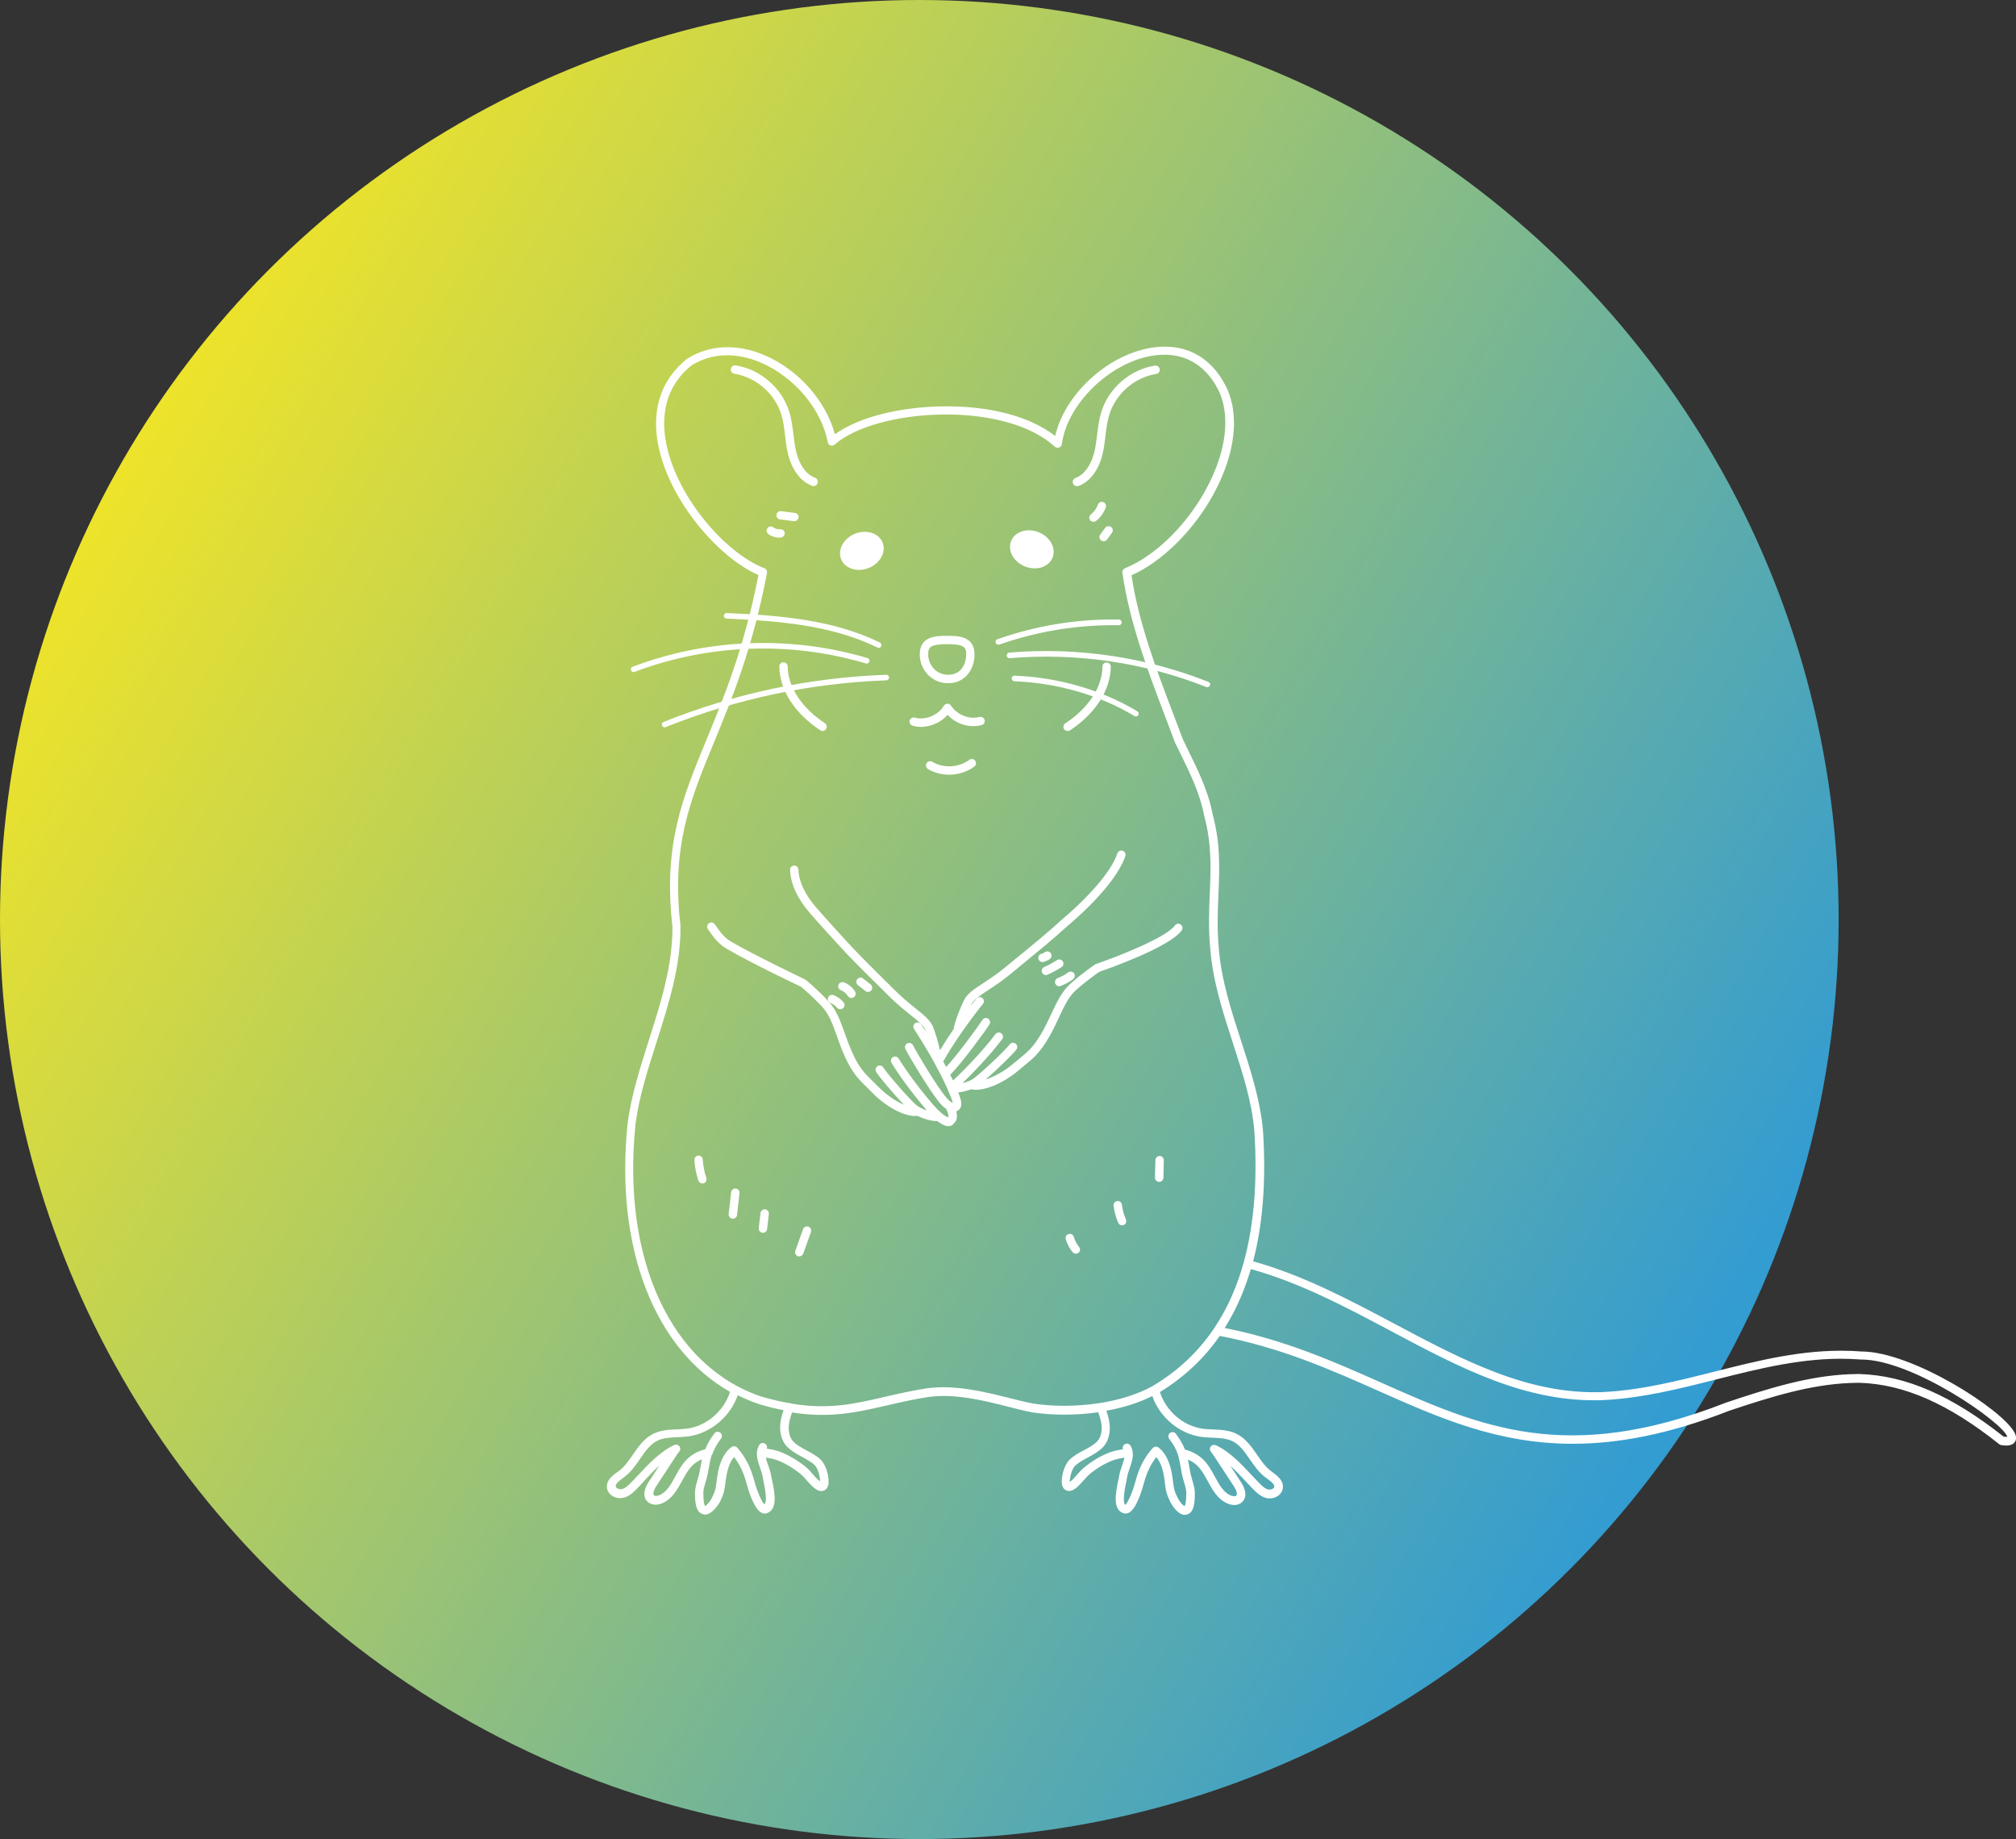 <?xml version="1.0" encoding="utf-8"?>
<!-- Generator: Adobe Illustrator 24.0.0, SVG Export Plug-In . SVG Version: 6.00 Build 0)  -->
<svg version="1.1" id="レイヤー_1" xmlns="http://www.w3.org/2000/svg" xmlns:xlink="http://www.w3.org/1999/xlink" x="0px"
	 y="0px" viewBox="0 0 195.74 178.52" style="enable-background:new 0 0 195.74 178.52;" xml:space="preserve">
<rect x="0" y="0" width="195.74" height="178.52" fill="#333333" stroke="none"/>
<style type="text/css">
	.st0{fill:#DCDDDD;}
	.st1{fill:#5B5A59;}
	.st2{fill:#454444;}
	.st3{fill:#FFFFFF;}
	.st4{fill:#F4D924;}
	.st5{fill:#3E3A39;}
	.st6{fill:#159640;}
	.st7{fill:#E8911B;}
	.st8{fill:#8DBA29;}
	.st9{fill:#EFE328;}
	.st10{fill:#DEDB23;}
	.st11{fill:#C6D11F;}
	.st12{fill:#D82A1D;}
	.st13{fill:#0C68AB;}
	.st14{fill:#E99214;}
	.st15{fill:#A3D3E8;}
	.st16{fill:none;stroke:#000000;stroke-width:0;stroke-linecap:round;stroke-linejoin:round;}
	.st17{fill:#2588AB;}
	.st18{fill:#303030;}
	.st19{opacity:0.02;}
	.st20{fill:none;}
	.st21{clip-path:url(#SVGID_2_);fill:#FFFFFF;}
	.st22{clip-path:url(#SVGID_2_);fill-rule:evenodd;clip-rule:evenodd;}
	.st23{clip-path:url(#SVGID_4_);fill:#FFFFFF;}
	.st24{opacity:0.3;clip-path:url(#SVGID_4_);fill-rule:evenodd;clip-rule:evenodd;fill:#F4D924;}
	.st25{fill:#040000;}
	.st26{fill:none;stroke:#DCDCDC;stroke-miterlimit:10;}
	.st27{fill:url(#SVGID_5_);}
	.st28{fill:url(#SVGID_6_);}
</style>
<g>
	<linearGradient id="SVGID_2_" gradientUnits="userSpaceOnUse" x1="10.146" y1="43.584" x2="164.775" y2="132.859">
		<stop  offset="0" style="stop-color:#F0E428"/>
		<stop  offset="1" style="stop-color:#339CD1"/>
	</linearGradient>
	<circle style="fill:url(#SVGID_2_);" cx="89.26" cy="89.26" r="89.26"/>
	<g>
		<g id="path_5_">
			<path class="st3" d="M68.48,147.02c-0.01,0-0.01,0-0.02,0c-0.98-0.04-0.98-1.36-0.98-2.15c0-0.39,0.14-0.86,0.27-1.31
				c0.07-0.24,0.14-0.47,0.17-0.65l0.07-0.38c0.06-0.32,0.11-0.6,0.16-0.87c-0.34,0.14-0.63,0.32-0.87,0.55
				c-0.43,0.4-0.73,0.95-1.05,1.53c-0.48,0.87-0.97,1.78-1.95,2.19c-0.53,0.22-1.06,0.16-1.4-0.15c-0.46-0.43-0.42-1.14,0.12-1.96
				c0.34-0.52,0.69-1.05,1.03-1.57c-0.56,0.51-1.09,1.07-1.55,1.58c-0.21,0.23-0.41,0.44-0.6,0.64c-0.31,0.32-0.73,0.76-1.31,0.91
				c-0.37,0.1-0.8,0.03-1.12-0.17c-0.27-0.17-0.45-0.42-0.5-0.7c-0.16-0.77,0.51-1.27,1.01-1.63c0.06-0.04,0.11-0.08,0.17-0.12
				c0.52-0.4,0.91-0.96,1.32-1.56c0.54-0.78,1.1-1.59,2-2.03c0.73-0.35,1.51-0.39,2.27-0.42c0.35-0.02,0.68-0.03,1-0.07
				c1.89-0.26,3.57-1.71,4.16-3.57c-7.33-4.17-11.18-13.97-9.95-25.98c0.34-2.74,1.23-5.51,2.08-8.19
				c1.14-3.57,2.31-7.25,2.28-10.99c-0.91-7.94,0.96-12.46,3.32-18.19c1.71-4.15,3.64-8.84,5.03-15.94c-4-1.74-8.94-7.55-9.81-13.06
				c-0.51-3.26,0.47-5.99,2.83-7.89c0.01-0.01,0.02-0.02,0.04-0.03c2.18-1.39,4.87-1.51,7.58-0.34c3.28,1.42,5.93,4.45,6.78,7.66
				c2.2-1.6,6.07-2.63,10.33-2.71c4.62-0.09,8.6,0.95,11.06,2.87c0.92-4,4.99-7.82,9.26-8.55c3.22-0.55,5.82,0.77,7.32,3.73
				c1.08,2.16,1.04,5.04-0.12,8.11c-1.67,4.44-5.36,8.59-9.05,10.23c0.7,4.65,2.42,9.17,4.09,13.55c0.31,0.81,0.61,1.6,0.9,2.38
				c0.18,0.37,0.36,0.75,0.55,1.14c0.91,1.84,1.93,3.93,2.33,6.1c0.78,2.86,0.68,5.29,0.57,7.87c-0.07,1.65-0.14,3.36,0.04,5.2
				c0.24,3.04,1.21,6.04,2.16,8.95c0.92,2.85,1.88,5.8,2.13,8.76c0.31,4.78-0.01,9.02-0.96,12.65c4.85,1.35,9.35,3.74,13.72,6.06
				c6.69,3.55,13.01,6.91,20.26,6.63c3.69-0.18,7.31-1.1,10.81-1.98c4.21-1.07,8.57-2.17,13.12-2.02c0.17,0,0.48,0.02,0.81,0.04
				l0.3,0.02c0.01,0,0.02,0,0.03,0c4.93,0,13.72,5.64,14.88,7.88c0.24,0.45,0.14,0.75,0.02,0.92c-0.28,0.39-0.88,0.36-1.3,0.29
				c-0.08-0.01-0.15-0.04-0.21-0.09c-4.92-3.92-9.23-5.82-13.55-5.96l-0.26,0c-0.16,0-0.27,0-0.72,0.02
				c-3.85,0.17-7.58,1.32-11.7,2.7c-5.89,2.3-10.82,3.2-15.17,3.2c-7.32,0-13.01-2.53-18.91-5.15c-4.64-2.06-9.45-4.19-15.37-5.32
				c-1.53,2.2-3.47,4.02-5.81,5.45c0.6,1.86,2.27,3.3,4.16,3.56c0.32,0.04,0.65,0.06,1,0.07c0.76,0.03,1.55,0.07,2.27,0.42
				c0.9,0.44,1.46,1.25,2,2.03c0.41,0.6,0.8,1.16,1.32,1.56c0.06,0.04,0.11,0.08,0.17,0.13c0.49,0.36,1.16,0.86,1,1.64
				c-0.06,0.29-0.24,0.54-0.51,0.7c-0.32,0.2-0.74,0.26-1.11,0.17c-0.58-0.16-1-0.6-1.31-0.92c-0.19-0.19-0.39-0.41-0.61-0.64
				c-0.47-0.5-0.99-1.06-1.55-1.57c0.35,0.53,0.69,1.05,1.03,1.57c0.54,0.81,0.58,1.53,0.12,1.96c-0.33,0.32-0.86,0.37-1.39,0.15
				c-0.98-0.41-1.47-1.31-1.95-2.19c-0.32-0.58-0.62-1.13-1.05-1.53c-0.24-0.23-0.53-0.41-0.87-0.55c0.06,0.27,0.11,0.57,0.17,0.89
				l0.06,0.36c0.03,0.18,0.1,0.41,0.17,0.66c0.13,0.45,0.27,0.92,0.27,1.3c0,0.79,0,2.11-0.97,2.15c-0.01,0-0.01,0-0.02,0
				c-0.52,0-1.07-0.64-1.38-1.24c-0.41-0.82-0.46-1.19-0.53-1.8c-0.02-0.19-0.05-0.41-0.09-0.68c-0.08-0.5-0.28-1.35-0.75-1.89
				c-0.56,0.72-0.93,1.51-1.21,2.55c-0.15,0.57-0.7,2.44-1.43,2.84c-0.23,0.12-0.42,0.1-0.55,0.06c-1.08-0.36-0.75-1.98-0.51-3.17
				c0.04-0.18,0.07-0.35,0.1-0.49c0.06-0.34,0.17-0.67,0.28-0.98c0.09-0.26,0.18-0.52,0.23-0.76c-0.8,0.12-1.24,0.28-1.81,0.57
				c-0.65,0.32-1.39,0.84-1.78,1.23c-0.1,0.1-0.21,0.23-0.33,0.36c-0.54,0.61-1.09,1.24-1.69,1.04c-0.13-0.04-0.36-0.17-0.45-0.55
				c-0.14-0.63,0.17-1.91,0.73-2.45c0.41-0.39,0.91-0.66,1.4-0.92c0.48-0.26,0.94-0.5,1.27-0.84c0.41-0.42,0.55-1.16,0.37-1.97
				c-0.06-0.29-0.15-0.58-0.26-0.87c-2.31,0.33-4.62,0.29-6.46,0c-0.72-0.14-1.48-0.33-2.29-0.54c-2.41-0.61-5.15-1.3-7.76-0.94
				c-1.48,0.23-2.78,0.53-4.03,0.82c-2.9,0.67-5.48,1.26-9.19,0.68c-0.1,0.29-0.19,0.57-0.25,0.85c-0.17,0.82-0.03,1.55,0.37,1.97
				c0.33,0.34,0.79,0.59,1.27,0.85c0.49,0.26,0.99,0.53,1.4,0.92c0.56,0.54,0.87,1.82,0.73,2.45c-0.09,0.38-0.32,0.51-0.45,0.55
				c-0.6,0.2-1.15-0.44-1.69-1.05c-0.12-0.14-0.23-0.26-0.33-0.36c-0.39-0.39-1.14-0.91-1.78-1.23c-0.57-0.29-1.01-0.46-1.81-0.57
				c0.04,0.24,0.13,0.49,0.23,0.76c0.11,0.31,0.22,0.64,0.28,0.98c0.02,0.14,0.06,0.31,0.1,0.49c0.24,1.18,0.57,2.8-0.51,3.17
				c-0.13,0.04-0.32,0.07-0.55-0.06c-0.73-0.39-1.28-2.28-1.43-2.84c-0.28-1.04-0.65-1.83-1.21-2.55c-0.36,0.41-0.62,1.07-0.75,1.89
				c-0.04,0.28-0.07,0.5-0.1,0.69c-0.08,0.61-0.12,0.97-0.53,1.79C69.55,146.38,68.99,147.02,68.48,147.02z M69.11,141.21
				c-0.13,0.41-0.21,0.85-0.32,1.45l-0.07,0.39c-0.04,0.22-0.11,0.47-0.19,0.73c-0.11,0.38-0.24,0.81-0.24,1.08
				c0,1.04,0.12,1.28,0.18,1.33c0.12-0.06,0.42-0.33,0.65-0.79c0.35-0.69,0.38-0.96,0.45-1.53c0.02-0.2,0.05-0.43,0.1-0.72
				c0.14-0.87,0.49-2.04,1.34-2.67c0.07-0.06,0.16-0.09,0.26-0.09c0.13,0,0.25,0.06,0.33,0.16c0.78,0.89,1.28,1.88,1.63,3.17
				c0.31,1.16,0.75,2.1,0.99,2.31c0.31-0.25,0.04-1.6-0.08-2.2c-0.04-0.19-0.07-0.36-0.1-0.52c-0.05-0.27-0.14-0.55-0.25-0.85
				c-0.17-0.5-0.35-1.01-0.29-1.54c0,0,0,0,0-0.01c0.03-0.22,0.1-0.44,0.21-0.63c0.11-0.2,0.36-0.26,0.56-0.15
				c0.17,0.1,0.25,0.31,0.18,0.49c0.82,0.12,1.35,0.29,2.06,0.65c0.73,0.37,1.55,0.93,2,1.38c0.11,0.11,0.23,0.25,0.36,0.4
				c0.18,0.21,0.53,0.6,0.75,0.75c0.02-0.38-0.18-1.25-0.52-1.58c-0.32-0.31-0.76-0.54-1.21-0.79c-0.52-0.28-1.05-0.57-1.47-1
				c-0.6-0.62-0.82-1.61-0.58-2.71c0.06-0.28,0.14-0.56,0.24-0.83c-0.73-0.14-1.5-0.33-2.33-0.57c-0.73-0.25-1.44-0.54-2.12-0.88
				c-0.73,2.08-2.63,3.69-4.78,3.99c-0.36,0.05-0.72,0.06-1.07,0.08c-0.71,0.03-1.38,0.06-1.95,0.34c-0.71,0.35-1.18,1.03-1.68,1.76
				c-0.43,0.62-0.87,1.27-1.5,1.74c-0.05,0.04-0.11,0.09-0.17,0.13c-0.42,0.31-0.74,0.57-0.69,0.82c0.01,0.07,0.06,0.12,0.14,0.17
				c0.13,0.08,0.33,0.11,0.48,0.07c0.33-0.09,0.62-0.37,0.93-0.69c0.18-0.19,0.38-0.4,0.59-0.62c0.97-1.04,2.17-2.34,3.54-2.96
				c0.17-0.08,0.37-0.03,0.49,0.12c0.12,0.15,0.12,0.36,0,0.5c-0.17,0.21-0.32,0.44-0.46,0.66c-0.59,0.89-1.18,1.79-1.76,2.68
				c-0.23,0.34-0.4,0.77-0.24,0.92c0.09,0.09,0.31,0.08,0.52-0.01c0.72-0.3,1.12-1.04,1.55-1.82c0.33-0.61,0.68-1.25,1.21-1.74
				c0.45-0.42,1.02-0.72,1.7-0.9c0.19-0.5,0.46-0.97,0.88-1.53c0.13-0.18,0.39-0.22,0.57-0.08c0.18,0.13,0.22,0.39,0.08,0.57
				c-0.43,0.58-0.67,1.02-0.84,1.51C69.12,141.19,69.12,141.2,69.11,141.21z M112.46,140.5c0.86,0.63,1.2,1.8,1.34,2.67
				c0.05,0.28,0.07,0.51,0.1,0.71c0.07,0.57,0.1,0.84,0.45,1.53c0.23,0.46,0.53,0.73,0.65,0.79c0.06-0.05,0.18-0.29,0.18-1.33
				c0-0.27-0.13-0.7-0.24-1.07c-0.08-0.27-0.15-0.52-0.19-0.74l-0.06-0.36c-0.11-0.61-0.19-1.06-0.32-1.48
				c-0.01-0.01-0.01-0.02-0.01-0.04c-0.16-0.49-0.4-0.93-0.84-1.51c-0.13-0.18-0.1-0.44,0.08-0.57c0.18-0.13,0.44-0.1,0.57,0.08
				c0.42,0.57,0.69,1.04,0.88,1.53c0.68,0.18,1.25,0.49,1.7,0.9c0.53,0.49,0.87,1.12,1.21,1.74c0.43,0.78,0.83,1.53,1.55,1.82
				c0.22,0.09,0.43,0.1,0.52,0.01c0.16-0.15-0.01-0.57-0.24-0.92c-0.59-0.89-1.17-1.79-1.76-2.68c-0.14-0.22-0.28-0.43-0.43-0.62
				c-0.04-0.04-0.07-0.08-0.09-0.13c-0.07-0.15-0.04-0.32,0.07-0.44c0.07-0.08,0.18-0.13,0.29-0.13c0.08,0,0.15,0.02,0.22,0.05
				c1.35,0.63,2.53,1.91,3.49,2.94c0.21,0.23,0.41,0.44,0.6,0.63c0.32,0.33,0.6,0.61,0.93,0.7c0.15,0.04,0.34,0.01,0.47-0.07
				c0.08-0.05,0.12-0.11,0.14-0.17c0.05-0.24-0.27-0.5-0.69-0.81c-0.06-0.04-0.12-0.09-0.18-0.13c-0.63-0.47-1.07-1.12-1.5-1.74
				c-0.5-0.73-0.97-1.41-1.68-1.76c-0.57-0.28-1.24-0.31-1.95-0.34c-0.35-0.02-0.72-0.03-1.07-0.08c-2.14-0.29-4.04-1.89-4.77-3.96
				c-1.36,0.68-2.9,1.14-4.46,1.42c0.09,0.27,0.18,0.55,0.24,0.84c0.24,1.09,0.02,2.08-0.58,2.71c-0.42,0.43-0.95,0.72-1.47,1
				c-0.46,0.25-0.89,0.48-1.22,0.79c-0.34,0.33-0.54,1.2-0.52,1.58c0.22-0.15,0.56-0.54,0.74-0.75c0.13-0.15,0.26-0.29,0.37-0.4
				c0.45-0.45,1.27-1.02,1.99-1.38c0.71-0.36,1.25-0.53,2.06-0.65c-0.07-0.18,0.01-0.39,0.18-0.49c0.19-0.11,0.44-0.04,0.56,0.15
				c0.11,0.19,0.18,0.41,0.21,0.63c0.06,0.53-0.12,1.04-0.29,1.54c-0.1,0.3-0.2,0.57-0.25,0.85c-0.03,0.15-0.06,0.33-0.1,0.52
				c-0.12,0.6-0.39,1.95-0.08,2.2c0.24-0.2,0.69-1.17,0.99-2.3c0.35-1.31,0.86-2.3,1.65-3.2c0.07-0.08,0.18-0.13,0.29-0.14
				C112.29,140.41,112.39,140.44,112.46,140.5z M194.54,139.46c0.18,0.02,0.3,0.02,0.36,0.01c-0.45-1.4-9.21-7.5-14.19-7.5
				c-0.02,0-0.03,0-0.04,0c-0.01,0-0.02,0-0.02,0l-0.32-0.02c-0.3-0.02-0.62-0.04-0.77-0.04c-4.45-0.15-8.75,0.94-12.91,1.99
				c-3.54,0.9-7.2,1.82-10.98,2.01c-7.47,0.29-13.88-3.12-20.67-6.73c-4.32-2.3-8.79-4.67-13.55-5.99c-0.04,0.15-0.09,0.3-0.14,0.45
				l0,0c-0.6,1.93-1.41,3.69-2.4,5.27c5.86,1.16,10.61,3.27,15.21,5.31c9.65,4.29,17.99,7.99,33.48,1.93
				c4.2-1.41,7.99-2.58,11.95-2.75c0.47-0.01,0.58-0.02,0.74-0.02l0.28,0C185.07,133.53,189.5,135.47,194.54,139.46z M76.79,136.24
				c3.64,0.62,6.12,0.05,9.09-0.64c1.26-0.29,2.57-0.59,4.09-0.83c2.78-0.38,5.59,0.33,8.08,0.95c0.8,0.2,1.55,0.39,2.23,0.52
				c1.84,0.29,4.17,0.32,6.47-0.04c0.03-0.01,0.06-0.01,0.09-0.01c1.79-0.29,3.56-0.81,5.07-1.64c0,0,0.01,0,0.01-0.01
				c2.41-1.42,4.39-3.28,5.93-5.55c0.01-0.03,0.03-0.05,0.05-0.08c1.1-1.63,1.97-3.48,2.61-5.53c0,0,0,0,0,0
				c1.19-3.79,1.62-8.36,1.28-13.58c-0.24-2.86-1.14-5.63-2.09-8.57c-0.96-2.95-1.95-6-2.19-9.13c-0.19-1.89-0.12-3.63-0.05-5.31
				c0.11-2.52,0.2-4.89-0.55-7.64c0-0.01-0.01-0.02-0.01-0.04c-0.38-2.06-1.38-4.1-2.26-5.9c-0.2-0.4-0.39-0.79-0.57-1.16
				c-0.01-0.01-0.01-0.02-0.01-0.03c-0.29-0.78-0.59-1.58-0.9-2.39c-1.64-4.31-3.5-9.19-4.18-14.04c-0.03-0.19,0.08-0.36,0.25-0.43
				c3.59-1.46,7.25-5.53,8.89-9.88c1.08-2.86,1.13-5.51,0.16-7.45c-1.33-2.61-3.62-3.78-6.46-3.29c-4.14,0.71-8.21,4.71-8.72,8.57
				c-0.02,0.15-0.12,0.28-0.27,0.33c-0.14,0.05-0.3,0.02-0.42-0.08c-2.2-2.04-6.32-3.21-11.04-3.12c-4.37,0.08-8.43,1.23-10.33,2.92
				c-0.11,0.1-0.26,0.13-0.4,0.08c-0.14-0.05-0.24-0.17-0.27-0.31c-0.58-3.15-3.23-6.32-6.45-7.71c-2.44-1.06-4.86-0.97-6.8,0.27
				c-2.66,2.15-2.84,5.06-2.51,7.12c0.84,5.39,5.77,11.08,9.61,12.55c0.18,0.07,0.29,0.26,0.25,0.46
				c-1.41,7.37-3.39,12.18-5.14,16.43c-2.32,5.62-4.15,10.06-3.26,17.8c0,0.01,0,0.03,0,0.04c0.04,3.87-1.16,7.63-2.32,11.26
				c-0.88,2.76-1.72,5.38-2.05,8.03c-1.34,13.08,3.46,23.44,12.23,26.39c0.93,0.27,1.79,0.47,2.6,0.62c0.06-0.01,0.12,0,0.19,0.02
				C76.76,136.23,76.78,136.24,76.79,136.24z M92.09,109.32c-0.3,0-0.66-0.16-1.07-0.49c-0.57,0.01-1.36-0.22-1.93-0.51
				c-1.28,0.15-3.14-0.97-4.35-2.2c-0.18-0.18-0.34-0.34-0.5-0.5c-0.91-0.89-1.5-1.48-2.25-3.15c-0.29-0.65-0.52-1.28-0.73-1.89
				c-0.4-1.12-0.75-2.09-1.37-2.78c-0.9-0.98-1.9-1.84-2.11-2.01c-0.51-0.24-4.97-2.37-7.22-3.69c-0.8-0.47-1.26-1.09-1.83-1.91
				c-0.13-0.19-0.08-0.44,0.11-0.57c0.19-0.13,0.44-0.08,0.57,0.11c0.59,0.87,0.96,1.31,1.56,1.67c2.35,1.37,7.15,3.65,7.2,3.68
				c0.03,0.01,0.06,0.03,0.08,0.05c0.05,0.04,1.19,0.98,2.23,2.12c0.74,0.8,1.13,1.9,1.54,3.05c0.21,0.59,0.43,1.2,0.71,1.83
				c0.68,1.53,1.18,2.01,2.08,2.9c0.16,0.16,0.33,0.32,0.51,0.5c0.75,0.76,1.66,1.38,2.45,1.71c-0.98-1.02-2.39-2.67-2.7-3.19
				c-0.12-0.19-0.05-0.44,0.14-0.56c0.19-0.12,0.44-0.05,0.56,0.14c0.35,0.58,2.65,3.22,3.26,3.69c0.09,0.07,0.19,0.13,0.32,0.2
				c0,0,0,0,0,0c0.19,0.1,0.42,0.2,0.64,0.27c-0.74-0.85-2.35-2.84-3.43-4.61c-0.12-0.19-0.06-0.44,0.13-0.56
				c0.19-0.12,0.44-0.06,0.56,0.13c1.07,1.74,2.68,3.73,3.39,4.53c0.27,0.31,0.54,0.58,0.78,0.78c0,0,0,0,0,0
				c0.39,0.33,0.59,0.39,0.65,0.39c0.03-0.05,0.06-0.23-0.19-0.8c-0.28-0.19-0.54-0.45-0.73-0.7c-0.99-1.24-2.85-4.34-3.24-5.12
				c-0.1-0.2-0.02-0.45,0.18-0.55c0.2-0.1,0.45-0.02,0.55,0.18c0.34,0.68,2.18,3.77,3.15,4.98c0.22,0.28,0.44,0.46,0.61,0.57
				c0.02,0.01,0.03,0.02,0.05,0.03c0.02,0.01,0.04,0.02,0.06,0.03c-0.04-0.26-0.26-0.77-0.45-1.21c-0.01-0.01-0.01-0.03-0.02-0.04
				c-0.01-0.03-0.02-0.05-0.03-0.08c-0.01-0.02-0.02-0.05-0.03-0.07c-0.17-0.38-0.36-0.79-0.58-1.22c-0.01-0.01-0.02-0.03-0.02-0.04
				c-0.19-0.37-0.39-0.75-0.6-1.13c-0.02-0.02-0.03-0.05-0.04-0.08c-0.05-0.08-0.09-0.16-0.14-0.25c-0.01-0.02-0.02-0.04-0.03-0.06
				c-0.62-1.1-1.28-2.18-1.82-3c-0.12-0.19-0.07-0.44,0.11-0.57c0.19-0.12,0.44-0.07,0.57,0.11c0.15,0.23,0.31,0.47,0.48,0.74
				c-0.02-0.05-0.04-0.1-0.06-0.16c-0.18-0.48-0.71-0.9-1.45-1.49c-0.57-0.46-1.28-1.02-2.06-1.8c-0.3-0.3-0.62-0.61-0.95-0.94
				c-1.4-1.38-2.99-2.95-4.05-4.14c-0.01-0.01-1.73-1.88-2.69-2.99c-1.24-1.43-1.89-2.85-1.94-4.21c-0.01-0.23,0.17-0.41,0.39-0.42
				c0.22-0.01,0.41,0.17,0.42,0.39c0.04,1.17,0.63,2.42,1.74,3.7c0.96,1.1,2.66,2.96,2.68,2.98c1.05,1.18,2.62,2.74,4.01,4.11
				c0.33,0.32,0.65,0.64,0.95,0.94c0.75,0.75,1.44,1.3,2,1.75c0.84,0.67,1.45,1.16,1.71,1.84c0.21,0.54,0.5,1.47,0.65,2.23
				c0.39-0.65,0.85-1.36,1.33-2.06c0.12-0.79,0.67-2.11,1-2.79c0.32-0.66,0.97-1.08,1.87-1.67c0.59-0.39,1.33-0.87,2.15-1.55
				c0.33-0.27,0.68-0.56,1.04-0.85c1.51-1.23,3.22-2.63,4.37-3.7c0.01-0.01,0.01-0.01,0.02-0.02c0.04-0.04,4.48-3.65,5.45-6.48
				c0.07-0.21,0.3-0.33,0.52-0.25c0.21,0.07,0.33,0.31,0.25,0.52c-1.03,3-5.38,6.58-5.69,6.84c-1.17,1.09-2.89,2.49-4.4,3.73
				c-0.36,0.29-0.7,0.57-1.03,0.85c-0.85,0.7-1.61,1.2-2.22,1.6c-0.79,0.52-1.36,0.89-1.59,1.35c-0.02,0.05-0.05,0.1-0.07,0.15
				c0.19-0.25,0.37-0.48,0.55-0.69c0.14-0.17,0.4-0.2,0.57-0.06c0.18,0.14,0.2,0.4,0.06,0.57c-0.62,0.76-1.38,1.78-2.1,2.81
				c-0.01,0.02-0.02,0.04-0.04,0.06c-0.62,0.9-1.21,1.81-1.64,2.58c-0.03,0.05-0.05,0.09-0.08,0.14c0.1,0.18,0.19,0.36,0.29,0.53
				c1.1-1.18,3.12-3.94,3.51-4.56c0.12-0.19,0.37-0.25,0.56-0.13c0.19,0.12,0.25,0.37,0.13,0.56c-0.46,0.74-2.61,3.65-3.71,4.79
				c-0.03,0.04-0.07,0.07-0.1,0.1c0.09,0.19,0.18,0.37,0.27,0.55c0.1-0.09,0.21-0.19,0.32-0.29c0.84-0.8,2.58-2.58,3.8-4.2
				c0.14-0.18,0.39-0.22,0.57-0.08c0.18,0.14,0.22,0.39,0.08,0.57c-1.23,1.63-2.98,3.43-3.85,4.26c0.22-0.05,0.44-0.12,0.64-0.21
				c0.01-0.01,0.02-0.01,0.03-0.01c0.12-0.05,0.23-0.11,0.32-0.17c0.65-0.41,3.19-2.82,3.59-3.36c0.13-0.18,0.39-0.22,0.57-0.09
				c0.18,0.13,0.22,0.39,0.09,0.57c-0.35,0.48-1.92,2-2.99,2.92c0.82-0.26,1.79-0.79,2.6-1.47c0.2-0.17,0.38-0.31,0.55-0.45
				c0.98-0.8,1.52-1.24,2.34-2.69c0.34-0.59,0.61-1.18,0.88-1.75c0.52-1.11,1.01-2.16,1.82-2.9c1.14-1.04,2.37-1.86,2.42-1.9
				c0.03-0.02,0.06-0.04,0.1-0.05c1.84-0.63,6.79-2.53,7.66-3.74c0.13-0.18,0.39-0.23,0.57-0.09c0.18,0.13,0.23,0.39,0.09,0.57
				c-1.15,1.61-7.09,3.7-8,4.02c-0.23,0.16-1.3,0.91-2.29,1.8c-0.69,0.62-1.12,1.55-1.63,2.64c-0.27,0.58-0.55,1.19-0.91,1.81
				c-0.9,1.59-1.55,2.12-2.53,2.92c-0.17,0.14-0.35,0.28-0.54,0.45c-1.33,1.11-3.28,2.05-4.54,1.78c-0.4,0.15-0.85,0.26-1.25,0.31
				c0.31,0.77,0.44,1.31,0.08,1.67c-0.07,0.07-0.17,0.13-0.27,0.16c0.1,0.4,0.11,0.85-0.22,1.16
				C92.47,109.25,92.29,109.32,92.09,109.32z M92.16,75.2c-0.72,0-1.44-0.18-2.06-0.55c-0.19-0.12-0.26-0.37-0.14-0.56
				c0.12-0.19,0.37-0.26,0.56-0.14c1.1,0.65,2.57,0.57,3.59-0.19c0.18-0.13,0.44-0.1,0.57,0.08c0.14,0.18,0.1,0.44-0.08,0.57
				C93.9,74.93,93.03,75.2,92.16,75.2z M103.65,70.96c-0.13,0-0.26-0.07-0.34-0.18c-0.12-0.19-0.07-0.44,0.12-0.56
				c2.25-1.47,3.6-3.53,3.61-5.51c0-0.23,0.17-0.4,0.41-0.4c0.23,0,0.41,0.19,0.4,0.41c-0.02,2.26-1.51,4.57-3.98,6.19
				C103.8,70.94,103.72,70.96,103.65,70.96z M79.87,70.96c-0.08,0-0.15-0.02-0.22-0.07c-2.48-1.62-3.97-3.93-3.98-6.19
				c0-0.23,0.18-0.41,0.4-0.41c0,0,0,0,0,0c0.22,0,0.41,0.18,0.41,0.4c0.01,1.98,1.37,4.04,3.61,5.51c0.19,0.12,0.24,0.38,0.12,0.56
				C80.13,70.9,80,70.96,79.87,70.96z M92.07,66.32c-1.73,0-2.77-1.43-2.77-2.8c0-1.8,1.67-1.8,2.66-1.8c1,0,2.66,0,2.66,1.8
				C94.63,64.91,93.75,66.32,92.07,66.32z M91.97,62.53c-1.66,0-1.85,0.31-1.85,0.98c0,0.98,0.73,1.99,1.95,1.99
				c1.21,0,1.74-1,1.74-1.99C93.82,62.85,93.63,62.53,91.97,62.53z M104.56,47.19c-0.17,0-0.32-0.1-0.38-0.26
				c-0.08-0.21,0.03-0.45,0.24-0.53c1.25-0.47,1.72-2,1.86-2.64c0.11-0.5,0.18-1.04,0.24-1.55c0.09-0.72,0.18-1.47,0.4-2.2
				c0.71-2.33,2.81-4.14,5.21-4.52c0.22-0.03,0.43,0.12,0.47,0.34c0.04,0.22-0.12,0.43-0.34,0.47c-2.1,0.33-3.93,1.92-4.56,3.96
				c-0.2,0.66-0.28,1.34-0.37,2.06c-0.06,0.53-0.13,1.09-0.25,1.63c-0.36,1.62-1.22,2.8-2.37,3.23
				C104.65,47.18,104.6,47.19,104.56,47.19z M78.99,47.19c-0.05,0-0.1-0.01-0.14-0.03c-1.15-0.43-2.01-1.61-2.37-3.23
				c-0.12-0.54-0.19-1.09-0.25-1.63c-0.09-0.72-0.17-1.4-0.37-2.06c-0.62-2.03-2.46-3.63-4.56-3.96c-0.22-0.04-0.37-0.24-0.34-0.47
				s0.25-0.37,0.47-0.34c2.4,0.38,4.5,2.2,5.21,4.52c0.22,0.73,0.31,1.47,0.4,2.2c0.06,0.51,0.13,1.05,0.24,1.55
				c0.14,0.64,0.6,2.17,1.86,2.64c0.21,0.08,0.32,0.31,0.24,0.53C79.31,47.09,79.15,47.19,78.99,47.19z"/>
		</g>
		<g id="whiskers_1_">
			<g>
				<path class="st3" d="M64.53,70.6c-0.11,0-0.21-0.06-0.25-0.17c-0.06-0.14,0.01-0.3,0.15-0.35c6.91-2.77,14.18-4.31,21.61-4.58
					c0.15-0.01,0.28,0.11,0.28,0.26c0.01,0.15-0.11,0.28-0.26,0.28c-7.37,0.27-14.58,1.8-21.43,4.54
					C64.6,70.59,64.57,70.6,64.53,70.6z"/>
			</g>
			<g>
				<path class="st3" d="M85.32,62.89c-0.04,0-0.08-0.01-0.12-0.03c-4.48-2.2-9.69-2.59-14.66-2.81c-0.15-0.01-0.27-0.13-0.26-0.28
					c0.01-0.15,0.14-0.27,0.28-0.26c5.02,0.22,10.3,0.62,14.87,2.86c0.13,0.07,0.19,0.23,0.12,0.36
					C85.52,62.84,85.42,62.89,85.32,62.89z"/>
			</g>
			<g>
				<path class="st3" d="M96.93,62.58c-0.11,0-0.22-0.07-0.26-0.18c-0.05-0.14,0.02-0.3,0.17-0.35c3.8-1.33,7.77-1.98,11.8-1.91
					c0.15,0,0.27,0.13,0.27,0.28c0,0.15-0.12,0.27-0.27,0.27c0,0,0,0,0,0c-3.97-0.06-7.87,0.57-11.61,1.88
					C96.99,62.58,96.96,62.58,96.93,62.58z"/>
			</g>
			<g>
				<path class="st3" d="M117.22,66.71c-0.03,0-0.07-0.01-0.1-0.02c-6.03-2.39-12.63-3.35-19.09-2.8c-0.15,0.01-0.28-0.1-0.29-0.25
					c-0.01-0.15,0.1-0.28,0.25-0.29c6.54-0.56,13.23,0.42,19.34,2.84c0.14,0.06,0.21,0.21,0.15,0.35
					C117.43,66.64,117.33,66.71,117.22,66.71z"/>
			</g>
			<g>
				<path class="st3" d="M110.29,69.55c-0.05,0-0.1-0.01-0.14-0.04c-3.35-2.02-7.49-3.22-11.66-3.38c-0.15-0.01-0.27-0.13-0.26-0.28
					c0.01-0.15,0.14-0.27,0.28-0.26c4.26,0.16,8.49,1.39,11.92,3.46c0.13,0.08,0.17,0.24,0.09,0.37
					C110.48,69.51,110.39,69.55,110.29,69.55z"/>
			</g>
			<g>
				<path class="st3" d="M61.52,65.25c-0.11,0-0.21-0.07-0.25-0.18c-0.05-0.14,0.02-0.3,0.16-0.35c7.26-2.75,15.36-3.05,22.8-0.84
					c0.14,0.04,0.23,0.19,0.18,0.34c-0.04,0.14-0.19,0.23-0.34,0.18c-7.33-2.18-15.3-1.89-22.45,0.82
					C61.58,65.24,61.55,65.25,61.52,65.25z"/>
			</g>
		</g>
		<g id="fur_2_">
			<g>
				<path class="st3" d="M68.2,114.88c-0.17,0-0.33-0.11-0.39-0.28c-0.22-0.65-0.35-1.32-0.39-2c-0.01-0.22,0.16-0.42,0.38-0.43
					c0.22-0.01,0.42,0.16,0.43,0.38c0.04,0.61,0.16,1.22,0.35,1.8c0.07,0.21-0.04,0.44-0.26,0.52
					C68.28,114.87,68.24,114.88,68.2,114.88z"/>
			</g>
			<g>
				<path class="st3" d="M71.16,118.3c-0.02,0-0.03,0-0.05,0c-0.22-0.03-0.38-0.23-0.36-0.45l0.24-2.12
					c0.03-0.22,0.23-0.38,0.45-0.36c0.22,0.03,0.38,0.23,0.36,0.45l-0.24,2.12C71.54,118.15,71.36,118.3,71.16,118.3z"/>
			</g>
			<g>
				<path class="st3" d="M74.08,119.67c-0.02,0-0.03,0-0.05,0c-0.22-0.03-0.38-0.23-0.36-0.45l0.17-1.47
					c0.03-0.22,0.22-0.38,0.45-0.36c0.22,0.03,0.38,0.23,0.36,0.45l-0.17,1.47C74.46,119.51,74.29,119.67,74.08,119.67z"/>
			</g>
			<g>
				<path class="st3" d="M77.61,121.96c-0.05,0-0.09-0.01-0.14-0.02c-0.21-0.08-0.32-0.31-0.25-0.52l0.75-2.1
					c0.08-0.21,0.31-0.32,0.52-0.25c0.21,0.08,0.32,0.31,0.25,0.52l-0.75,2.1C77.93,121.86,77.77,121.96,77.61,121.96z"/>
			</g>
			<g>
				<path class="st3" d="M104.46,121.7c-0.12,0-0.24-0.05-0.32-0.15c-0.3-0.37-0.53-0.8-0.66-1.26c-0.06-0.22,0.06-0.44,0.28-0.5
					c0.22-0.06,0.44,0.06,0.5,0.28c0.1,0.35,0.28,0.69,0.51,0.97c0.14,0.17,0.12,0.43-0.06,0.57
					C104.64,121.67,104.55,121.7,104.46,121.7z"/>
			</g>
			<g>
				<path class="st3" d="M108.94,118.94c-0.16,0-0.31-0.09-0.37-0.25c-0.23-0.52-0.38-1.08-0.45-1.65
					c-0.03-0.22,0.13-0.43,0.36-0.45c0.22-0.03,0.43,0.13,0.45,0.36c0.06,0.49,0.19,0.97,0.39,1.42c0.09,0.21-0.01,0.45-0.21,0.54
					C109.05,118.93,108.99,118.94,108.94,118.94z"/>
			</g>
			<g>
				<path class="st3" d="M112.55,114.73C112.55,114.73,112.55,114.73,112.55,114.73c-0.24-0.01-0.41-0.19-0.41-0.42l0.04-1.7
					c0.01-0.22,0.19-0.4,0.41-0.4c0,0,0.01,0,0.01,0c0.23,0.01,0.4,0.19,0.4,0.42l-0.04,1.7
					C112.95,114.55,112.77,114.73,112.55,114.73z"/>
			</g>
			<g>
				<path class="st3" d="M81.59,97.97c-0.12,0-0.24-0.05-0.32-0.15c-0.17-0.2-0.39-0.36-0.63-0.46c-0.21-0.08-0.31-0.32-0.23-0.53
					c0.08-0.21,0.32-0.31,0.53-0.23c0.38,0.15,0.71,0.39,0.97,0.7c0.14,0.17,0.12,0.43-0.06,0.57
					C81.77,97.94,81.68,97.97,81.59,97.97z"/>
			</g>
			<g>
				<path class="st3" d="M82.68,96.88c-0.14,0-0.27-0.07-0.35-0.19c-0.16-0.25-0.4-0.45-0.68-0.56c-0.21-0.08-0.32-0.32-0.24-0.53
					c0.08-0.21,0.32-0.32,0.53-0.24c0.44,0.17,0.83,0.48,1.08,0.89c0.12,0.19,0.06,0.44-0.13,0.56
					C82.83,96.86,82.76,96.88,82.68,96.88z"/>
			</g>
			<g>
				<path class="st3" d="M84.28,96.29c-0.09,0-0.18-0.03-0.25-0.09l-0.73-0.57c-0.18-0.14-0.21-0.4-0.07-0.57
					c0.14-0.18,0.4-0.21,0.57-0.07l0.73,0.57c0.18,0.14,0.21,0.4,0.07,0.57C84.52,96.24,84.4,96.29,84.28,96.29z"/>
			</g>
			<g>
				<path class="st3" d="M101.55,94.65c-0.16,0-0.3-0.09-0.37-0.24c-0.09-0.21,0-0.45,0.21-0.54c0.43-0.19,0.85-0.42,1.24-0.67
					c0.19-0.12,0.44-0.07,0.56,0.12c0.12,0.19,0.07,0.44-0.12,0.56c-0.43,0.28-0.88,0.52-1.35,0.73
					C101.66,94.64,101.6,94.65,101.55,94.65z"/>
			</g>
			<g>
				<path class="st3" d="M102.84,95.74c-0.16,0-0.31-0.1-0.38-0.26c-0.08-0.21,0.02-0.45,0.23-0.53c0.42-0.17,0.73-0.34,1.01-0.55
					c0.18-0.14,0.44-0.1,0.57,0.07c0.14,0.18,0.1,0.43-0.07,0.57c-0.34,0.26-0.71,0.47-1.2,0.66
					C102.94,95.73,102.89,95.74,102.84,95.74z"/>
			</g>
			<g>
				<path class="st3" d="M101.22,93.39c-0.19,0-0.36-0.13-0.4-0.33c-0.05-0.22,0.1-0.44,0.32-0.48c0.11-0.02,0.21-0.07,0.3-0.14
					c0.18-0.14,0.43-0.11,0.57,0.07c0.14,0.18,0.11,0.43-0.07,0.57c-0.19,0.14-0.4,0.24-0.63,0.29
					C101.27,93.38,101.24,93.39,101.22,93.39z"/>
			</g>
			<g>
				<path class="st3" d="M106.17,50.65c-0.12,0-0.24-0.05-0.32-0.15c-0.14-0.18-0.11-0.43,0.07-0.57c0.31-0.24,0.55-0.58,0.68-0.95
					c0.08-0.21,0.31-0.32,0.52-0.24s0.32,0.31,0.24,0.52c-0.19,0.52-0.51,0.97-0.94,1.31C106.35,50.62,106.26,50.65,106.17,50.65z"
					/>
			</g>
			<g>
				<path class="st3" d="M107.15,52.54c-0.09,0-0.17-0.03-0.24-0.08c-0.18-0.14-0.22-0.39-0.08-0.57l0.48-0.65
					c0.14-0.18,0.39-0.22,0.57-0.08c0.18,0.14,0.22,0.39,0.08,0.57l-0.48,0.65C107.4,52.48,107.28,52.54,107.15,52.54z"/>
			</g>
			<g>
				<path class="st3" d="M75.65,52.19c-0.38,0-0.76-0.13-1.06-0.36c-0.18-0.14-0.21-0.39-0.07-0.57c0.14-0.18,0.39-0.21,0.57-0.07
					c0.18,0.14,0.42,0.21,0.65,0.18c0.22-0.02,0.42,0.14,0.45,0.36c0.02,0.22-0.14,0.42-0.36,0.45
					C75.77,52.18,75.71,52.19,75.65,52.19z"/>
			</g>
			<g>
				<path class="st3" d="M77.13,50.59c-0.02,0-0.03,0-0.05,0l-1.34-0.17c-0.22-0.03-0.38-0.23-0.35-0.45
					c0.03-0.22,0.23-0.38,0.45-0.35l1.34,0.17c0.22,0.03,0.38,0.23,0.35,0.45C77.5,50.43,77.33,50.59,77.13,50.59z"/>
			</g>
		</g>
		<g id="face_3_">
			<g>
				
					<ellipse transform="matrix(0.928 -0.372 0.372 0.928 -13.882 35.02)" class="st3" cx="83.71" cy="53.44" rx="2.17" ry="1.79"/>
			</g>
			<g>
				
					<ellipse transform="matrix(0.372 -0.928 0.928 0.372 13.399 126.496)" class="st3" cx="100.23" cy="53.34" rx="1.79" ry="2.17"/>
			</g>
			<g>
				<path class="st3" d="M89.41,70.56c-0.28,0-0.56-0.04-0.82-0.12c-0.21-0.07-0.33-0.3-0.27-0.51c0.07-0.21,0.3-0.33,0.51-0.27
					c0.95,0.3,2.31-0.25,2.8-1.14c0.07-0.12,0.2-0.2,0.34-0.21c0.14-0.01,0.28,0.06,0.36,0.18c0.61,0.91,1.75,1.37,2.78,1.11
					c0.22-0.05,0.44,0.08,0.49,0.3c0.05,0.22-0.08,0.44-0.3,0.49c-1.2,0.3-2.46-0.1-3.3-1C91.38,70.12,90.37,70.56,89.41,70.56z"/>
			</g>
		</g>
	</g>
</g>
</svg>
